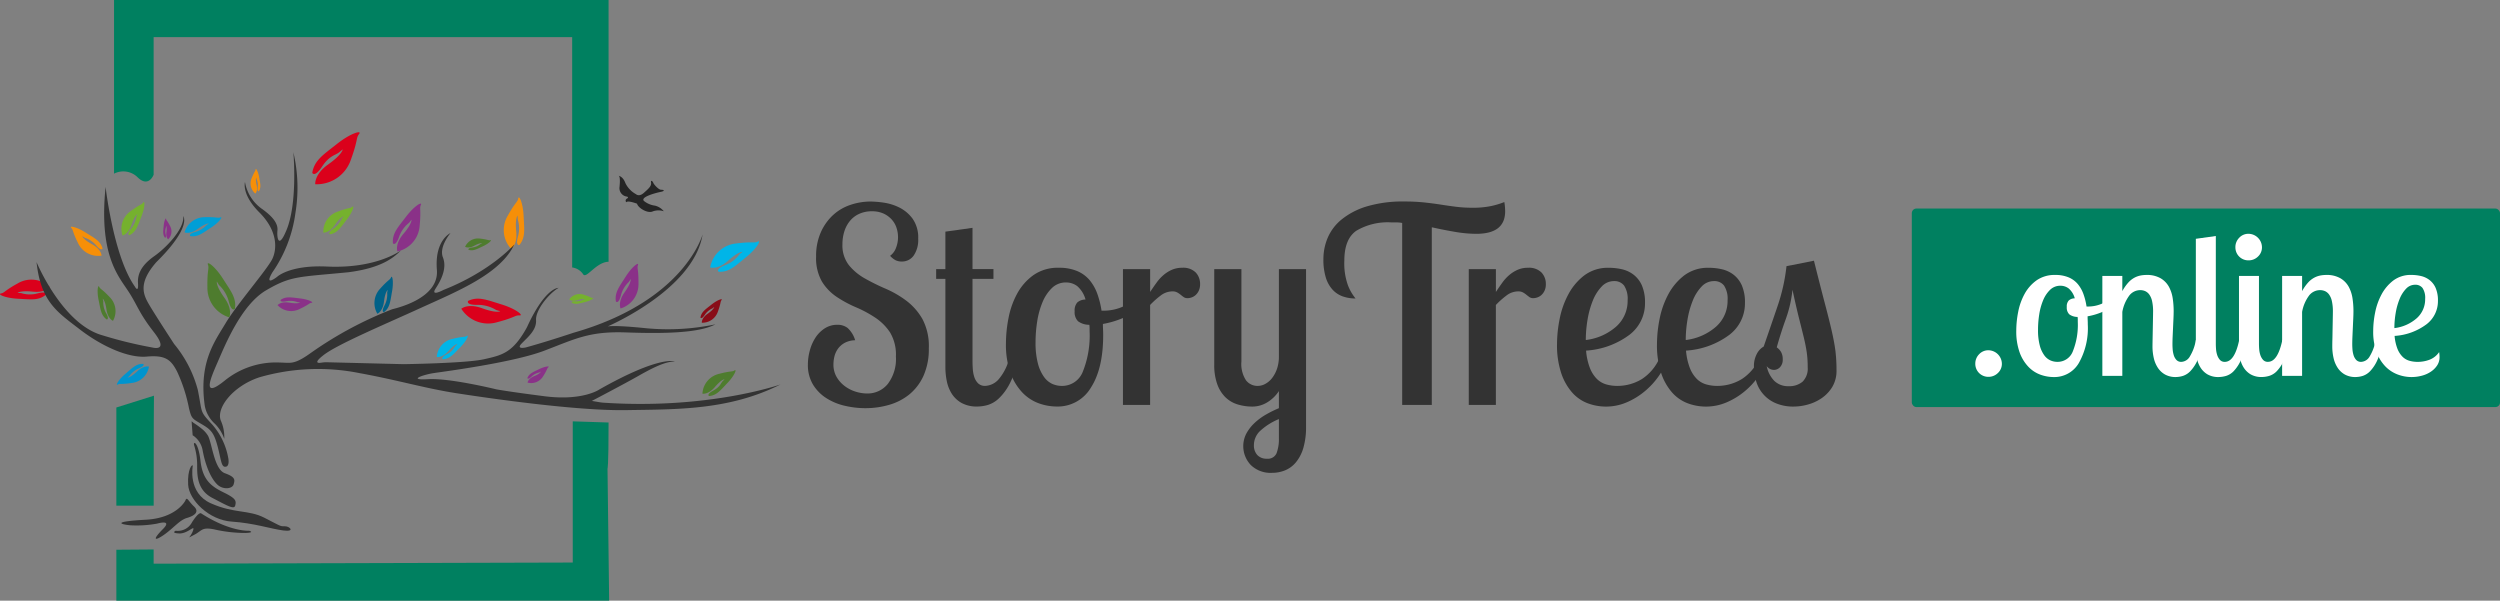 <svg xmlns="http://www.w3.org/2000/svg" width="405.985" height="97.546" viewBox="0 0 405.985 97.546">
    <rect x="0" y="0" width="405.985" height="97.546" fill="#808080" stroke="none"/>
    <defs>
        <style>
            .cls-1{fill:#333}.cls-2{fill:#008060}.cls-3{fill:#fff}.cls-5{fill:#4e7c2e}.cls-6{fill:#00b5e8}.cls-8{fill:#db001b}.cls-9{fill:#8a3188}.cls-10{fill:#f68f08}.cls-11{fill:#75b12e}.cls-14{fill:#252525}
        </style>
    </defs>
    <g id="Group_583" data-name="Group 583" transform="translate(-935.015 200)">
        <g id="Group_3" data-name="Group 3" transform="translate(1066.217 -167.279)">
            <g id="Group_1" data-name="Group 1">
                <path id="Path_4" data-name="Path 4" class="cls-1" d="M82.777 238.73a4.473 4.473 0 0 1-.731 2.735 2.3 2.3 0 0 1-1.926.972 2.2 2.2 0 0 1-1.04-.222 3.205 3.205 0 0 1-.864-.705 2.761 2.761 0 0 0 .952-1.28 4.716 4.716 0 0 0 .333-1.763 4.822 4.822 0 0 0-.245-1.5 3.749 3.749 0 0 0-.774-1.345 4.09 4.09 0 0 0-1.327-.97 4.475 4.475 0 0 0-1.9-.373 4.849 4.849 0 0 0-2.058.418 4.174 4.174 0 0 0-1.505 1.148 5.051 5.051 0 0 0-.908 1.7 6.791 6.791 0 0 0-.309 2.073 5.221 5.221 0 0 0 1.04 3.4 9.063 9.063 0 0 0 2.588 2.161 34.468 34.468 0 0 0 3.386 1.675 16.516 16.516 0 0 1 3.384 1.964 9.879 9.879 0 0 1 2.588 2.954 9.384 9.384 0 0 1 1.041 4.742 10.566 10.566 0 0 1-.882 4.52 8.347 8.347 0 0 1-2.32 3.016 9.3 9.3 0 0 1-3.286 1.675 13.733 13.733 0 0 1-3.794.529 14.639 14.639 0 0 1-3.4-.4 9.461 9.461 0 0 1-3-1.257 6.81 6.81 0 0 1-2.14-2.2 6.132 6.132 0 0 1-.816-3.241 8.62 8.62 0 0 1 .309-2.251 7.311 7.311 0 0 1 .9-2.073 5.1 5.1 0 0 1 1.5-1.521 3.713 3.713 0 0 1 2.1-.6 2.628 2.628 0 0 1 1.654.529 4.376 4.376 0 0 1 1.213 1.985 3.738 3.738 0 0 0-1.742.443 3.306 3.306 0 0 0-1.081.976 3.616 3.616 0 0 0-.551 1.241 5.529 5.529 0 0 0-.154 1.241 4 4 0 0 0 .529 2.083 5.011 5.011 0 0 0 1.345 1.485 5.8 5.8 0 0 0 1.765.887 6.286 6.286 0 0 0 1.831.287 4.217 4.217 0 0 0 3.351-1.544 6.676 6.676 0 0 0 1.324-4.463 7 7 0 0 0-.952-3.909 8.52 8.52 0 0 0-2.405-2.402 19.147 19.147 0 0 0-3.12-1.678 19.145 19.145 0 0 1-3.12-1.68 8.1 8.1 0 0 1-2.412-2.494 7.653 7.653 0 0 1-.95-4.086 9.425 9.425 0 0 1 .751-3.887 8.495 8.495 0 0 1 1.967-2.8 7.839 7.839 0 0 1 2.832-1.678 10.251 10.251 0 0 1 3.338-.552 16.434 16.434 0 0 1 2.058.176 8.393 8.393 0 0 1 2.565.794 5.992 5.992 0 0 1 2.166 1.83 5.286 5.286 0 0 1 .902 3.235z" transform="translate(-64.869 -232.689)"/>
                <path id="Path_5" data-name="Path 5" class="cls-1" d="M85.217 235.656v6.7h3.4v1.587h-3.4v13.418c0 .355.016.757.045 1.211a5.3 5.3 0 0 0 .244 1.3 2.5 2.5 0 0 0 .617 1.032 1.579 1.579 0 0 0 1.168.418 3.093 3.093 0 0 0 2.271-1.191 8.438 8.438 0 0 0 1.7-3.616h1.632a21.432 21.432 0 0 1-1.609 4.388 9.007 9.007 0 0 1-1.786 2.448 4.576 4.576 0 0 1-1.831 1.081 6.5 6.5 0 0 1-1.654.242 5.109 5.109 0 0 1-2.6-.594 4.513 4.513 0 0 1-1.587-1.518 6.048 6.048 0 0 1-.793-2.047 11.391 11.391 0 0 1-.221-2.222v-14.345h-1.5v-1.587h1.5v-6.086z" transform="translate(-58.489 -231.378)"/>
                <path id="Path_6" data-name="Path 6" class="cls-1" d="M95.77 240.153a7.474 7.474 0 0 1 2.956.529 5.37 5.37 0 0 1 2.029 1.477 7.36 7.36 0 0 1 1.257 2.228 14.353 14.353 0 0 1 .683 2.735h.264a7.665 7.665 0 0 0 3.4-.75 9.2 9.2 0 0 0 2.646-1.9l.662 1.191a6.534 6.534 0 0 1-2.8 2.337 14.973 14.973 0 0 1-3.948 1.279q0 .441.022.882t.022.927q0 5.424-1.984 8.511a6.257 6.257 0 0 1-5.558 3.088 8.641 8.641 0 0 1-2.933-.529 6.961 6.961 0 0 1-2.669-1.765 9.1 9.1 0 0 1-1.918-3.175 13.779 13.779 0 0 1-.728-4.809 21.566 21.566 0 0 1 .42-4.1A13.522 13.522 0 0 1 89 244.343a8.959 8.959 0 0 1 2.646-3 6.872 6.872 0 0 1 4.124-1.19zm.464 19.187a3.6 3.6 0 0 0 3.423-2.316 15.691 15.691 0 0 0 1.1-6.55v-.529a3.29 3.29 0 0 0-.045-.529 3.071 3.071 0 0 1-1.83-.574 2.079 2.079 0 0 1-.552-1.632 1.926 1.926 0 0 1 .441-1.433 2.021 2.021 0 0 1 1.324-.463 4.391 4.391 0 0 0-1.338-2.174 2.976 2.976 0 0 0-1.821-.6 3.2 3.2 0 0 0-2.3.907 6.823 6.823 0 0 0-1.536 2.321 13.269 13.269 0 0 0-.855 3.119 21.777 21.777 0 0 0-.264 3.338 13.133 13.133 0 0 0 .4 3.538 6.464 6.464 0 0 0 1.009 2.166 3.4 3.4 0 0 0 1.36 1.107 3.909 3.909 0 0 0 1.484.304z" transform="translate(-55.015 -229.391)"/>
                <path id="Path_7" data-name="Path 7" class="cls-1" d="M104.764 240.374v3.706q.53-.8 1.037-1.5a6.865 6.865 0 0 1 1.125-1.236 5.511 5.511 0 0 1 1.367-.861 4.11 4.11 0 0 1 1.677-.33 2.854 2.854 0 0 1 2.2.771 2.684 2.684 0 0 1 .706 1.876 2.473 2.473 0 0 1-.221 1.1 2.24 2.24 0 0 1-.529.706 1.885 1.885 0 0 1-.662.375 2.115 2.115 0 0 1-.619.11 1.057 1.057 0 0 1-.639-.176 9.425 9.425 0 0 1-.484-.375 4.061 4.061 0 0 0-.552-.375 1.581 1.581 0 0 0-.794-.177 3.164 3.164 0 0 0-1.941.706 13.736 13.736 0 0 0-1.675 1.5v16.231h-4.411v-22.051z" transform="translate(-49.19 -229.391)"/>
                <path id="Path_8" data-name="Path 8" class="cls-1" d="M125.54 240.306v25.538a12.056 12.056 0 0 1-.441 3.507 6.526 6.526 0 0 1-1.213 2.337 4.514 4.514 0 0 1-1.765 1.3 5.576 5.576 0 0 1-2.1.4 4.6 4.6 0 0 1-3.44-1.257 4.446 4.446 0 0 1-.728-5.139 6.86 6.86 0 0 1 1.324-1.7 9.719 9.719 0 0 1 1.853-1.367 18.212 18.212 0 0 1 2.1-1.037v-2.778a5.967 5.967 0 0 1-2.007 1.9 4.67 4.67 0 0 1-2.272.619 8.206 8.206 0 0 1-2.425-.353 4.838 4.838 0 0 1-1.985-1.169 5.651 5.651 0 0 1-1.322-2.117 9.176 9.176 0 0 1-.486-3.2v-15.484h4.411v15a4.836 4.836 0 0 0 .751 3.065 2.356 2.356 0 0 0 1.9.9 2.593 2.593 0 0 0 1.234-.332 3.492 3.492 0 0 0 1.1-.947 5.179 5.179 0 0 0 .794-1.5 6.159 6.159 0 0 0 .309-2.029v-14.157zm-6.351 30.787a1.517 1.517 0 0 0 1.566-.9 6.545 6.545 0 0 0 .375-2.447v-3.089a10.153 10.153 0 0 0-3.13 2.003 3.183 3.183 0 0 0-.926 2.226 2.279 2.279 0 0 0 .551 1.61 2.028 2.028 0 0 0 1.563.597z" transform="translate(-44.648 -229.323)"/>
                <path id="Path_9" data-name="Path 9" class="cls-1" d="M147.76 237.939a20.566 20.566 0 0 1-3.416-.31q-1.832-.309-3.815-.75v28.846h-4.809v-29.551a5.044 5.044 0 0 0-.906-.089h-.859a10.005 10.005 0 0 0-5.668 1.345q-1.964 1.347-1.962 4.875a10.566 10.566 0 0 0 .6 4.036 7.993 7.993 0 0 0 1.221 2.1 6.217 6.217 0 0 1-2.056-.332 4.087 4.087 0 0 1-1.658-1.081 5.122 5.122 0 0 1-1.106-1.962 9.806 9.806 0 0 1-.4-3.021 8.885 8.885 0 0 1 .708-3.485 7.8 7.8 0 0 1 2.278-2.976 11.986 11.986 0 0 1 4.068-2.1 20.43 20.43 0 0 1 6.125-.794 30.354 30.354 0 0 1 3.205.154q1.436.156 2.692.353t2.493.353a21.137 21.137 0 0 0 2.6.153 14.255 14.255 0 0 0 3.113-.285 13.068 13.068 0 0 0 2.1-.639 9.3 9.3 0 0 1 .133 1.5q-.002 3.658-4.681 3.66z" transform="translate(-39.215 -232.689)"/>
                <path id="Path_10" data-name="Path 10" class="cls-1" d="M143.706 240.374v3.706q.53-.8 1.037-1.5a6.866 6.866 0 0 1 1.125-1.236 5.511 5.511 0 0 1 1.367-.861 4.11 4.11 0 0 1 1.677-.33 2.856 2.856 0 0 1 2.2.771 2.683 2.683 0 0 1 .705 1.876 2.434 2.434 0 0 1-.221 1.1 2.2 2.2 0 0 1-.528.706 1.9 1.9 0 0 1-.662.375 2.123 2.123 0 0 1-.619.11 1.057 1.057 0 0 1-.639-.176 10.419 10.419 0 0 1-.486-.375 3.875 3.875 0 0 0-.551-.375 1.581 1.581 0 0 0-.794-.177 3.154 3.154 0 0 0-1.939.706 13.643 13.643 0 0 0-1.677 1.5v16.231H139.3v-22.051z" transform="translate(-31.983 -229.391)"/>
                <path id="Path_11" data-name="Path 11" class="cls-1" d="M163.528 245.886a6.408 6.408 0 0 1-2.536 5.162 13.122 13.122 0 0 1-7.035 2.558 10.107 10.107 0 0 0 .639 2.866 5.219 5.219 0 0 0 1.125 1.743 3.58 3.58 0 0 0 1.523.882 6.559 6.559 0 0 0 1.785.242 7.627 7.627 0 0 0 3.971-1.1 7.762 7.762 0 0 0 3-3.7h1.412a13.227 13.227 0 0 1-1.589 3.109 12.469 12.469 0 0 1-2.381 2.6 11.718 11.718 0 0 1-2.956 1.788 8.5 8.5 0 0 1-6.24.133 6.417 6.417 0 0 1-2.536-1.742 9.125 9.125 0 0 1-1.786-3.155 14.442 14.442 0 0 1-.685-4.764 21.165 21.165 0 0 1 .42-4.014 14.142 14.142 0 0 1 1.412-4.013 9.48 9.48 0 0 1 2.6-3.089 6.376 6.376 0 0 1 3.991-1.234 9.474 9.474 0 0 1 2.141.242 4.884 4.884 0 0 1 1.873.882 4.508 4.508 0 0 1 1.345 1.742 6.922 6.922 0 0 1 .507 2.862zm-9.614 6a9.067 9.067 0 0 0 4.961-2.206 5.581 5.581 0 0 0 1.83-4.233 3.928 3.928 0 0 0-.572-2.4 1.958 1.958 0 0 0-1.632-.728 2.718 2.718 0 0 0-2.007.881 7.079 7.079 0 0 0-1.435 2.272 14.5 14.5 0 0 0-.859 3.087 19.939 19.939 0 0 0-.287 3.326z" transform="translate(-27.59 -229.391)"/>
                <path id="Path_12" data-name="Path 12" class="cls-1" d="M174.785 245.886a6.412 6.412 0 0 1-2.536 5.162 13.122 13.122 0 0 1-7.035 2.558 10.108 10.108 0 0 0 .639 2.866 5.219 5.219 0 0 0 1.125 1.743 3.572 3.572 0 0 0 1.523.882 6.551 6.551 0 0 0 1.785.242 7.627 7.627 0 0 0 3.971-1.1 7.762 7.762 0 0 0 3-3.7h1.412a13.227 13.227 0 0 1-1.589 3.109 12.507 12.507 0 0 1-2.38 2.6 11.743 11.743 0 0 1-2.956 1.788 8.5 8.5 0 0 1-6.24.133 6.416 6.416 0 0 1-2.536-1.742 9.1 9.1 0 0 1-1.786-3.155 14.4 14.4 0 0 1-.685-4.764 21.169 21.169 0 0 1 .42-4.014 14.143 14.143 0 0 1 1.412-4.013 9.494 9.494 0 0 1 2.6-3.089 6.381 6.381 0 0 1 3.993-1.234 9.453 9.453 0 0 1 2.14.242 4.89 4.89 0 0 1 1.874.882 4.521 4.521 0 0 1 1.345 1.742 6.921 6.921 0 0 1 .504 2.862zm-9.616 6a9.066 9.066 0 0 0 4.963-2.206 5.586 5.586 0 0 0 1.83-4.233 3.928 3.928 0 0 0-.572-2.4 1.958 1.958 0 0 0-1.632-.728 2.724 2.724 0 0 0-2.009.881 7.1 7.1 0 0 0-1.433 2.272 14.416 14.416 0 0 0-.859 3.087 19.945 19.945 0 0 0-.288 3.326z" transform="translate(-22.616 -229.391)"/>
                <path id="Path_13" data-name="Path 13" class="cls-1" d="M181.162 239.358q1.058 4.233 1.763 6.9t1.125 4.5q.42 1.832.6 3.241a25.594 25.594 0 0 1 .176 3.132 5.087 5.087 0 0 1-.705 2.757 5.986 5.986 0 0 1-1.765 1.831 7.338 7.338 0 0 1-2.249 1.015 8.6 8.6 0 0 1-2.117.309 7.235 7.235 0 0 1-3.2-.619 5.57 5.57 0 0 1-3.065-3.683 8.7 8.7 0 0 1-.309-2.228 4.166 4.166 0 0 1 .463-2.006A2.835 2.835 0 0 1 173 253.3q1.146-3.307 2.249-6.549a30.316 30.316 0 0 0 1.456-6.507zm-1.015 17.289a16.806 16.806 0 0 0-.156-2.425q-.154-1.06-.461-2.339c-.208-.852-.463-1.889-.773-3.11s-.669-2.784-1.08-4.7a19.969 19.969 0 0 1-1.077 4.727q-.815 2.249-1.478 4.631a2.331 2.331 0 0 1 .685.728 2.286 2.286 0 0 1 .285 1.211 1.739 1.739 0 0 1-.44 1.28 1.351 1.351 0 0 1-.97.441 1.466 1.466 0 0 1-1.191-.617 4.73 4.73 0 0 0 1.234 2.4 3.2 3.2 0 0 0 2.337.861 3.319 3.319 0 0 0 2.251-.728 2.982 2.982 0 0 0 .834-2.36z" transform="translate(-17.79 -229.742)"/>
            </g>
            <rect id="Rectangle_3" data-name="Rectangle 3" class="cls-2" width="95.519" height="32.241" rx=".748" transform="translate(179.264 1.146)"/>
            <g id="Group_2" data-name="Group 2" transform="translate(189.575 5.248)">
                <path id="Path_14" data-name="Path 14" class="cls-3" d="M196.348 251.62a2.141 2.141 0 0 1 .616-1.526 2.023 2.023 0 0 1 1.525-.649 2.217 2.217 0 0 1 2.174 2.174 2.017 2.017 0 0 1-.649 1.523 2.147 2.147 0 0 1-1.526.617 2.106 2.106 0 0 1-2.141-2.14z" transform="translate(-196.348 -230.533)"/>
                <path id="Path_15" data-name="Path 15" class="cls-3" d="M207.287 240.963a5.482 5.482 0 0 1 2.174.391 3.951 3.951 0 0 1 1.491 1.087 5.35 5.35 0 0 1 .924 1.638 10.489 10.489 0 0 1 .5 2.01h.195a5.637 5.637 0 0 0 2.5-.551 6.782 6.782 0 0 0 1.948-1.394l.486.875a4.791 4.791 0 0 1-2.06 1.719 10.856 10.856 0 0 1-2.9.942q0 .324.017.649c.01.216.016.443.016.682a11.513 11.513 0 0 1-1.459 6.261 4.6 4.6 0 0 1-4.088 2.271 6.36 6.36 0 0 1-2.157-.389 5.1 5.1 0 0 1-1.962-1.3 6.69 6.69 0 0 1-1.413-2.337 10.144 10.144 0 0 1-.535-3.535 15.783 15.783 0 0 1 .309-3.015 9.966 9.966 0 0 1 1.038-2.921 6.6 6.6 0 0 1 1.947-2.206 5.07 5.07 0 0 1 3.029-.877zm.34 14.113a2.647 2.647 0 0 0 2.518-1.7 11.54 11.54 0 0 0 .807-4.819v-.388a2.368 2.368 0 0 0-.033-.389 2.273 2.273 0 0 1-1.345-.422 1.527 1.527 0 0 1-.407-1.2 1.41 1.41 0 0 1 .326-1.054 1.469 1.469 0 0 1 .973-.342 3.223 3.223 0 0 0-.985-1.6 2.187 2.187 0 0 0-1.339-.447 2.352 2.352 0 0 0-1.693.668 5.027 5.027 0 0 0-1.13 1.709 9.841 9.841 0 0 0-.629 2.294 15.946 15.946 0 0 0-.193 2.454 9.634 9.634 0 0 0 .29 2.6 4.751 4.751 0 0 0 .743 1.595 2.5 2.5 0 0 0 1 .813 2.831 2.831 0 0 0 1.097.228z" transform="translate(-194.31 -234.281)"/>
                <path id="Path_16" data-name="Path 16" class="cls-3" d="M213.9 241.127v2.464a7.091 7.091 0 0 1 .989-1.412 3.726 3.726 0 0 1 1.022-.794 3.575 3.575 0 0 1 .989-.34 5.341 5.341 0 0 1 .892-.082 4.429 4.429 0 0 1 2.352.552 3.659 3.659 0 0 1 1.347 1.412 5.714 5.714 0 0 1 .6 1.88 14.026 14.026 0 0 1 .147 1.964q0 .584-.033 1.28c-.023.467-.043.942-.065 1.429l-.066 1.459c-.023.487-.032.936-.032 1.347 0 .173.012.417.032.73a4.47 4.47 0 0 0 .164.924 2.056 2.056 0 0 0 .421.794 1.045 1.045 0 0 0 .842.342 1.677 1.677 0 0 0 1.347-.844 7.456 7.456 0 0 0 .991-2.693h1.2a13.227 13.227 0 0 1-.908 3.228 6.308 6.308 0 0 1-1.168 1.8 2.956 2.956 0 0 1-1.233.794 4.123 4.123 0 0 1-1.135.179 3.487 3.487 0 0 1-1.752-.407 3.388 3.388 0 0 1-1.168-1.087 4.753 4.753 0 0 1-.666-1.588 8.349 8.349 0 0 1-.209-1.883q0-.292.014-1.087c.012-.529.022-1.1.033-1.7l.032-1.72c.01-.541.017-.92.017-1.135a7.6 7.6 0 0 0-.163-1.72 2.886 2.886 0 0 0-.454-1.07 1.681 1.681 0 0 0-.665-.552 1.969 1.969 0 0 0-.794-.163 2.261 2.261 0 0 0-1.735.812 6.308 6.308 0 0 0-1.185 2.727v10.38h-3.244v-16.22z" transform="translate(-190.025 -234.281)"/>
                <path id="Path_17" data-name="Path 17" class="cls-3" d="M224.431 236.577v17.517c0 .216.009.486.032.812a4.186 4.186 0 0 0 .177.956 2.247 2.247 0 0 0 .44.81 1.007 1.007 0 0 0 .809.342q1.592 0 2.336-3.537h1.2a13.3 13.3 0 0 1-.907 3.228 6.341 6.341 0 0 1-1.169 1.8 2.916 2.916 0 0 1-1.265.794 4.493 4.493 0 0 1-1.169.179 3.484 3.484 0 0 1-1.848-.438 3.374 3.374 0 0 1-1.135-1.12 4.462 4.462 0 0 1-.584-1.523 8.609 8.609 0 0 1-.161-1.622V237.03z" transform="translate(-185.372 -236.219)"/>
                <path id="Path_18" data-name="Path 18" class="cls-3" d="M225.641 238.5a2.142 2.142 0 0 1 .616-1.524 2.021 2.021 0 0 1 1.526-.649 2.214 2.214 0 0 1 2.173 2.173 2.024 2.024 0 0 1-.647 1.525 2.148 2.148 0 0 1-1.525.616 2.1 2.1 0 0 1-2.141-2.141zm3.828 4.673V254.2c0 .216.01.486.032.812a4.183 4.183 0 0 0 .177.956 2.268 2.268 0 0 0 .44.81 1.008 1.008 0 0 0 .81.342q1.59 0 2.336-3.537h1.2a13.23 13.23 0 0 1-.908 3.228 6.31 6.31 0 0 1-1.169 1.8 2.915 2.915 0 0 1-1.265.794 4.484 4.484 0 0 1-1.168.179 3.481 3.481 0 0 1-1.848-.438 3.376 3.376 0 0 1-1.135-1.12 4.436 4.436 0 0 1-.585-1.523 8.609 8.609 0 0 1-.161-1.622v-11.706z" transform="translate(-183.404 -236.329)"/>
                <path id="Path_19" data-name="Path 19" class="cls-3" d="M234.149 241.127v2.464a7.089 7.089 0 0 1 .989-1.412 3.727 3.727 0 0 1 1.022-.794 3.575 3.575 0 0 1 .989-.34 5.341 5.341 0 0 1 .893-.082 4.429 4.429 0 0 1 2.352.552 3.659 3.659 0 0 1 1.347 1.412 5.714 5.714 0 0 1 .6 1.88 14.017 14.017 0 0 1 .147 1.964q0 .584-.033 1.28c-.023.467-.043.942-.065 1.429l-.066 1.459c-.023.487-.032.936-.032 1.347 0 .173.012.417.032.73a4.465 4.465 0 0 0 .164.924 2.057 2.057 0 0 0 .421.794 1.047 1.047 0 0 0 .844.342 1.677 1.677 0 0 0 1.345-.844 7.454 7.454 0 0 0 .991-2.693h1.2a13.226 13.226 0 0 1-.908 3.228 6.308 6.308 0 0 1-1.168 1.8 2.956 2.956 0 0 1-1.233.794 4.123 4.123 0 0 1-1.135.179 3.487 3.487 0 0 1-1.752-.407 3.388 3.388 0 0 1-1.168-1.087 4.753 4.753 0 0 1-.666-1.588 8.346 8.346 0 0 1-.209-1.883c0-.195 0-.557.016-1.087s.02-1.1.032-1.7l.032-1.72c.01-.541.017-.92.017-1.135a7.6 7.6 0 0 0-.163-1.72 2.884 2.884 0 0 0-.454-1.07 1.687 1.687 0 0 0-.663-.552 1.98 1.98 0 0 0-.8-.163 2.263 2.263 0 0 0-1.735.812 6.308 6.308 0 0 0-1.185 2.727v10.38h-3.244v-16.22z" transform="translate(-181.078 -234.281)"/>
                <path id="Path_20" data-name="Path 20" class="cls-3" d="M251.675 245.18a4.711 4.711 0 0 1-1.866 3.8 9.651 9.651 0 0 1-5.173 1.882 7.435 7.435 0 0 0 .47 2.109 3.8 3.8 0 0 0 .828 1.28 2.613 2.613 0 0 0 1.119.65 4.838 4.838 0 0 0 1.314.177 5.382 5.382 0 0 0 1.964-.358 3.332 3.332 0 0 0 1.54-1.233c.022.151.037.3.049.438s.016.265.016.373a2.409 2.409 0 0 1-.373 1.329 3.6 3.6 0 0 1-1.005 1.022 4.723 4.723 0 0 1-1.461.665 6.517 6.517 0 0 1-1.735.228 6.328 6.328 0 0 1-2.206-.407 5.483 5.483 0 0 1-2-1.3 6.592 6.592 0 0 1-1.443-2.321 9.643 9.643 0 0 1-.552-3.471 15.507 15.507 0 0 1 .309-2.951 10.428 10.428 0 0 1 1.038-2.952 6.993 6.993 0 0 1 1.915-2.272 4.685 4.685 0 0 1 2.936-.908 6.924 6.924 0 0 1 1.573.179 3.6 3.6 0 0 1 1.378.65 3.3 3.3 0 0 1 .989 1.28 5.094 5.094 0 0 1 .376 2.111zm-7.072 4.414a6.668 6.668 0 0 0 3.649-1.622 4.106 4.106 0 0 0 1.347-3.115 2.9 2.9 0 0 0-.421-1.769 1.443 1.443 0 0 0-1.2-.535 2 2 0 0 0-1.478.649 5.2 5.2 0 0 0-1.053 1.671 10.559 10.559 0 0 0-.634 2.271 14.785 14.785 0 0 0-.213 2.45z" transform="translate(-176.545 -234.281)"/>
            </g>
        </g>
        <g id="Group_582" data-name="Group 582" transform="translate(935.015 -200)">
            <path id="Path_1" data-name="Path 1" d="M233.682 139.463s-.027.37-1.064 1.1-.952 1.454-.952 1.454a2.645 2.645 0 0 0 2.62-1.828c.531-1.464.356-1.559.593-1.854s-.592-.088-1.615.722-1.664 1.2-1.817 2.124c0 0 .164.374.714-.454a2.918 2.918 0 0 1 1.248-1.047z" transform="translate(-117.697 -89.611)" style="fill:#890c17"/>
            <path id="Path_2" data-name="Path 2" class="cls-5" d="M235.5 156.124s-.489-.008-1.574 1.264-2.021 1.076-2.021 1.076a3.484 3.484 0 0 1 2.71-3.221c1.984-.522 2.087-.282 2.5-.557s.044.787-1.139 2.032-1.776 2.041-3 2.132c0 0-.471-.26.68-.883s1.2-1.182 1.522-1.513z" transform="translate(-117.833 -94.535)"/>
            <path id="Path_3" data-name="Path 3" class="cls-6" d="M238.979 126.472s-.66-.1-2.353 1.433S233.7 129 233.7 129a4.753 4.753 0 0 1 4.235-3.879c2.777-.356 2.872-.013 3.483-.312s-.079 1.074-1.9 2.548-2.763 2.448-4.438 2.354c0 0-.592-.434 1.076-1.074a5.247 5.247 0 0 0 2.326-1.777z" transform="translate(-118.372 -85.582)"/>
            <g id="Group_4" data-name="Group 4" transform="translate(18.519)">
                <path id="Path_21" data-name="Path 21" class="cls-2" d="M101.883 97.182v-22.34h67.968v37.4a2.548 2.548 0 0 1 1.763 1.074c.5.917 2.085-1.955 4.147-2V68.808H95.453v28.2a3.3 3.3 0 0 1 3.835.6c1.792 1.741 2.595-.426 2.595-.426z" transform="translate(-95.453 -68.808)"/>
                <path id="Path_22" data-name="Path 22" class="cls-2" d="m102.051 178.426.017-13.525.03-4.335-6.108 1.92v15.94z" transform="translate(-95.614 -96.311)"/>
                <path id="Path_23" data-name="Path 23" class="cls-2" d="M95.991 187.372v8.271h80.026l-.266-21.434s.171 0 .171-7.5l-5.816-.187v22.928l-68.062.188v-2.313z" transform="translate(-95.614 -98.097)"/>
            </g>
            <path id="Path_24" data-name="Path 24" d="M97.854 155.408s.44.053 1.539-.991 1.923-.778 1.923-.778a3.158 3.158 0 0 1-2.747 2.646c-1.838.283-1.908.057-2.308.265s.035-.714 1.219-1.724 1.793-1.672 2.908-1.637c0 0 .4.279-.7.731a3.484 3.484 0 0 0-1.515 1.219z" transform="translate(-77.133 -94.1)" style="fill:#0094ce"/>
            <path id="Path_25" data-name="Path 25" class="cls-8" d="M71.85 135.819s.433-.425 2.5-.207 2.74-.76 2.74-.76a4.328 4.328 0 0 0-5.2-.583c-2.234 1.227-2.12 1.531-2.73 1.638s.634.747 2.765.856 3.345.32 4.527-.648c0 0 .2-.637-1.368-.214a4.773 4.773 0 0 1-2.665-.06z" transform="translate(-69.008 -88.249)"/>
            <path id="Path_26" data-name="Path 26" class="cls-8" d="M146.374 102.255s-.061.82-2.357 2.445-2.108 3.222-2.108 3.222a5.861 5.861 0 0 0 5.807-4.051c1.176-3.244.789-3.452 1.313-4.106s-1.312-.193-3.577 1.6-3.688 2.665-4.026 4.706c0 0 .363.829 1.582-1.006s2.162-1.83 2.764-2.32z" transform="translate(-90.714 -78.002)"/>
            <path id="Path_27" data-name="Path 27" class="cls-8" d="M182.315 140.116s-.623.365-2.944-.486-3.382.081-3.382.081a5.149 5.149 0 0 0 5.826 2.181c2.933-.767 2.891-1.151 3.626-1.1s-.515-1.046-2.94-1.791-3.767-1.34-5.412-.566c0 0-.419.676 1.516.644a5.675 5.675 0 0 1 3.057.842z" transform="translate(-101.074 -89.57)"/>
            <path id="Path_28" data-name="Path 28" class="cls-9" d="M107.33 120.673s.172.186.053 1.045.281 1.154.281 1.154a1.808 1.808 0 0 0 .312-2.161c-.482-.948-.611-.905-.648-1.161s-.32.255-.394 1.142-.178 1.392.211 1.9c0 0 .263.093.107-.568a1.991 1.991 0 0 1 .06-1.111z" transform="translate(-80.355 -83.998)"/>
            <path id="Path_29" data-name="Path 29" class="cls-9" d="M163.138 118.637s.112.633-1.313 2.307-.975 2.848-.975 2.848a4.582 4.582 0 0 0 3.615-4.19c.264-2.685-.069-2.767.2-3.364s-1.031.107-2.4 1.9-2.279 2.731-2.141 4.342c0 0 .436.558 1-1.067a5.055 5.055 0 0 1 1.646-2.291z" transform="translate(-96.315 -82.962)"/>
            <path id="Path_30" data-name="Path 30" class="cls-9" d="M193.51 154.636s-.091.307-1.1.732-1.07 1.048-1.07 1.048a2.279 2.279 0 0 0 2.543-1.053c.717-1.134.588-1.246.842-1.45s-.482-.183-1.492.309-1.623.7-1.922 1.452c0 0 .069.345.685-.25a2.509 2.509 0 0 1 1.243-.651z" transform="translate(-105.667 -94.28)"/>
            <path id="Path_31" data-name="Path 31" class="cls-9" d="M214.223 132.462s.15.557-.994 2.165-.65 2.622-.65 2.622a4.111 4.111 0 0 0 2.907-4.027c.027-2.421-.277-2.469-.081-3.024s-.914.176-2 1.887-1.826 2.619-1.576 4.049c0 0 .433.465.815-1.032a4.532 4.532 0 0 1 1.293-2.176z" transform="translate(-111.802 -87.154)"/>
            <path id="Path_32" data-name="Path 32" class="cls-9" d="M137.041 138.6s-.319.274-1.737.031-1.928.4-1.928.4a3 3 0 0 0 3.564.636c1.6-.747 1.534-.963 1.96-1.009s-.4-.545-1.872-.716-2.3-.371-3.158.245c0 0-.169.431.936.209a3.3 3.3 0 0 1 1.838.162z" transform="translate(-88.301 -89.478)"/>
            <path id="Path_33" data-name="Path 33" class="cls-5" d="M92.47 137.2s.387.234.616 1.767 1.059 1.837 1.059 1.837a3.227 3.227 0 0 0-.547-3.861c-1.3-1.385-1.5-1.246-1.691-1.667s-.422.6-.1 2.155.392 2.476 1.312 3.15c0 0 .5.027-.1-1.028a3.555 3.555 0 0 1-.452-1.936z" transform="translate(-75.793 -88.702)"/>
            <path id="Path_34" data-name="Path 34" class="cls-5" d="M118.64 132.829s-.179.679 1.22 2.629.8 3.186.8 3.186a5 5 0 0 1-3.555-4.884c-.046-2.945.325-3 .084-3.678s1.113.209 2.44 2.286 2.233 3.176 1.936 4.917c0 0-.524.567-1-1.251a5.513 5.513 0 0 0-1.583-2.641z" transform="translate(-83.424 -87.107)"/>
            <path id="Path_35" data-name="Path 35" class="cls-5" d="M179.637 124.886s-.3-.122-1.27.4-1.5.177-1.5.177a2.3 2.3 0 0 1 2.435-1.33c1.344.154 1.349.326 1.67.256s-.161.494-1.186.975-1.579.829-2.354.591c0 0-.228-.272.629-.38a2.537 2.537 0 0 0 1.3-.564z" transform="translate(-101.337 -85.386)"/>
            <path id="Path_36" data-name="Path 36" class="cls-10" d="M87.292 122.913s.093.5 1.612 1.338 1.513 1.832 1.513 1.832A3.616 3.616 0 0 1 86.58 124c-.943-1.91-.72-2.064-1.086-2.429s.792-.209 2.3.737 2.444 1.382 2.791 2.611c0 0-.166.534-1.039-.508a3.979 3.979 0 0 0-1.854-1.234z" transform="translate(-73.929 -84.567)"/>
            <path id="Path_37" data-name="Path 37" class="cls-10" d="M128.052 109.372s-.181.236.047 1.229-.207 1.378-.207 1.378a2.121 2.121 0 0 1-.592-2.494c.464-1.16.619-1.123.635-1.426s.4.264.58 1.294.354 1.609-.047 2.242c0 0-.3.136-.185-.653a2.337 2.337 0 0 0-.188-1.293z" transform="translate(-86.428 -80.549)"/>
            <path id="Path_38" data-name="Path 38" class="cls-10" d="M188.084 117.543s-.443.447-.225 2.59-.8 2.838-.8 2.838a4.488 4.488 0 0 1-.583-5.389c1.281-2.311 1.6-2.193 1.709-2.824s.772.66.876 2.869.318 3.47-.69 4.692c0 0-.662.207-.216-1.419a4.948 4.948 0 0 0-.052-2.763z" transform="translate(-104.028 -82.533)"/>
            <path id="Path_39" data-name="Path 39" class="cls-11" d="M99.758 117.648s-.447.172-.967 1.726-1.443 1.718-1.443 1.718a3.414 3.414 0 0 1 1.283-3.92c1.611-1.2 1.793-1.021 2.069-1.424s.329.7-.29 2.265-.866 2.506-1.948 3.037c0 0-.523-.063.295-1.051a3.773 3.773 0 0 0 .829-1.932z" transform="translate(-77.446 -82.853)"/>
            <path id="Path_40" data-name="Path 40" class="cls-11" d="M147.259 118.3s-.477.041-1.409 1.389-1.863 1.249-1.863 1.249a3.415 3.415 0 0 1 2.321-3.41c1.882-.707 2.006-.482 2.384-.792s.121.763-.908 2.094-1.527 2.167-2.715 2.377c0 0-.485-.206.575-.929a3.765 3.765 0 0 0 1.333-1.625z" transform="translate(-91.48 -83.157)"/>
            <path id="Path_41" data-name="Path 41" class="cls-11" d="M203.563 137.841s-.244-.159-1.193.137-1.357-.1-1.357-.1a2.071 2.071 0 0 1 2.384-.759c1.163.367 1.139.52 1.435.513s-.228.41-1.217.66-1.541.463-2.186.119c0 0-.155-.28.623-.228a2.278 2.278 0 0 0 1.244-.277z" transform="translate(-108.574 -89.25)"/>
            <path id="Path_42" data-name="Path 42" d="M115.757 120.209s-.464-.117-1.786.852-2.169.571-2.169.571a3.415 3.415 0 0 1 3.309-2.463c2.01-.052 2.053.2 2.512.032s-.135.76-1.543 1.682-2.153 1.548-3.343 1.358c0 0-.391-.354.847-.689a3.766 3.766 0 0 0 1.791-1.1z" transform="translate(-81.835 -83.901)" style="fill:#009ed6"/>
            <path id="Path_43" data-name="Path 43" d="M157.991 135.144s-.4.257-.6 1.884-1.074 1.972-1.074 1.972a3.415 3.415 0 0 1 .475-4.1c1.34-1.5 1.553-1.358 1.744-1.807s.461.62.167 2.277-.349 2.628-1.3 3.365c0 0-.526.043.078-1.089a3.758 3.758 0 0 0 .427-2.059z" transform="translate(-95.035 -88.046)" style="fill:#006188"/>
            <path id="Path_44" data-name="Path 44" class="cls-6" d="M173.655 148s-.452-.015-1.475 1.146-1.885.965-1.885.965a3.224 3.224 0 0 1 2.555-2.94c1.843-.454 1.935-.23 2.323-.478s.029.729-1.083 1.863-1.673 1.862-2.809 1.927c0 0-.433-.247.642-.807s1.127-1.076 1.431-1.376z" transform="translate(-99.367 -92.14)"/>
            <path style = "display: none" id="Path_45" data-name="Path 45" class="cls-14" d="M192.086 97.895s-2.663-.521-4.342.637-5.789-.463-6.542-2.2c0 0-3.821-.926-4.284 0 0 0-.985-.868.405-1.737 0 0 .192-.579-.744-.522a3.37 3.37 0 0 1-3.1-3.415c-.089-2.489-.379-4.227-.957-4.284 0 0 1.693-.058 3.047 2.489s4.711 3.784 4.711 3.784 1.332 1.021 2.953-.832 2.779-3.184 2.373-4.458.637-.579.868-.058 2.432 2.49 3.474 2.316 1.737.232-.116.869-8.337 3.293-5.79 4.57 2.6.814 4.284 1.1a6.362 6.362 0 0 1 3.76 1.741z" transform="translate(-100.033 -74.073)"/>
            <path style = "display: none" id="Path_46" data-name="Path 46" class="cls-14" d="M107.491 98.732a3.811 3.811 0 0 1 2.5.366c.966.665 3.329-.267 3.762-1.265 0 0 2.2-.533 2.464 0 0 0 .566-.5-.233-1 0 0-.111-.333.428-.3a1.939 1.939 0 0 0 1.785-1.964c.051-1.431.218-2.43.55-2.464 0 0-.974-.033-1.752 1.431a5.634 5.634 0 0 1-2.709 2.176s-.766.587-1.7-.478-1.6-1.831-1.365-2.564-.366-.333-.5-.033-1.4 1.431-2 1.331-1 .134.067.5 4.794 1.894 3.329 2.627a4.985 4.985 0 0 1-2.464.635 3.654 3.654 0 0 0-2.162 1.002z" transform="translate(-80.543 -75.791)"/>
            <path id="Path_47" data-name="Path 47" class="cls-14" d="M219.8 115.335a2.722 2.722 0 0 0-1.8.024c-.747.38-2.335-.5-2.547-1.253 0 0-1.507-.585-1.746-.233 0 0-.354-.408.26-.686 0 0 .109-.225-.275-.253a1.386 1.386 0 0 1-1.079-1.561c.1-1.02.076-1.743-.157-1.8 0 0 .693.069 1.106 1.181a4.031 4.031 0 0 0 1.714 1.8s.487.489 1.249-.179 1.306-1.146 1.21-1.688.291-.2.357.024.856 1.147 1.29 1.133.7.188-.095.347-3.577.889-2.609 1.548a3.567 3.567 0 0 0 1.686.683 2.613 2.613 0 0 1 1.436.913z" transform="translate(-112.004 -81.027)"/>
            <path id="Path_48" data-name="Path 48" class="cls-1" d="M113.437 166.523c.261.157.149.132.383.283a13.352 13.352 0 0 1 1.239.894 4.278 4.278 0 0 1 1.046 1.165c.651 1.2 1 5.459 2.743 6.084s1.63 1.086 1.412 1.82-1.739.9-2.662 0-1.845-2.77-2.362-5.514a3.654 3.654 0 0 0-1.253-2.2 2.651 2.651 0 0 0-.371-.268z" transform="translate(-82.325 -98.097)"/>
            <path id="Path_49" data-name="Path 49" class="cls-1" d="M114.016 171.916a10.667 10.667 0 0 1 .489 3.042c0 1.6-.109 4.155 2.444 5.486s3.585 1.956 3.748 1.223.136-1.114-1.874-2.092-3.422-2.01-3.775-5.133-1.242-3.29-1.032-2.526z" transform="translate(-82.489 -99.598)"/>
            <path id="Path_50" data-name="Path 50" class="cls-1" d="M113.386 176.783s-.882 4.4 2.927 6.1 6.09 1.017 8.7 2.348 2.526 1.412 3.313 1.385 1.765.95-.271.679-4.726-1.195-8.365-1.439-6.926-3.477-7.061-6 .671-3.399.757-3.073z" transform="translate(-82.077 -101.152)"/>
            <path id="Path_51" data-name="Path 51" class="cls-1" d="M121.573 190.669s-3.069.224-7.795-2.818c0 0-.326-.356-1.466 1.411a2.609 2.609 0 0 1-2.662 1.407s-.869.387.571.441 2.634-1.588 2.227-.441-1.176 1.365.159.686 1.2-1.3 3.209-.923a22.8 22.8 0 0 0 5.133.6c1.657-.057.624-.363.624-.363z" transform="translate(-81.112 -104.481)"/>
            <path id="Path_52" data-name="Path 52" class="cls-1" d="M107.551 184.759s-1.375 2.852-6.454 3.123-4.454.708-2.5.9a18.416 18.416 0 0 0 4.372-.272s2.58-.76.924.9-1.44 2.037.136.95 2.553-2.417 3.775-2.77 2.083-.978 1.137-1.874-1.128-1.663-1.39-.957z" transform="translate(-77.446 -103.479)"/>
            <path id="Path_53" data-name="Path 53" class="cls-1" d="M101.306 116.889s1.44 1.752-4.382 7.494c-2.962 3.393-2.119 5.23-1.193 6.829s4.1 6.458 4.1 6.458a19.416 19.416 0 0 1 3.841 7.454c.788 3.889.223 3.327 2.354 5.631a11.237 11.237 0 0 1 2.581 5.377s.308 1.373-.417 1.463-.707-1.057-1.317-3.351-1.149-2.726-2.651-3.608-1.582-.879-2-2.62a25.639 25.639 0 0 0-1.931-5.909c-1-1.912-1.885-2.667-4.909-2.4s-7.337-1.687-10.916-4.449-6.293-4.423-6.984-10.9c0 0 4.161 10.082 10.723 11.9a68.727 68.727 0 0 0 8.1 1.976s2.777.763.243-2.487-2.628-4.34-4.258-6.795-4.7-5.971-3.593-16.794c0 0 1.275 11.234 4.72 16.128 0 0 .662 1.256.541-.5s.854-3.131 2.688-4.423 4.898-4.402 4.66-6.474z" transform="translate(-71.548 -81.799)"/>
            <path id="Path_54" data-name="Path 54" class="cls-1" d="M119.558 150.649a6.525 6.525 0 0 0-.575-2.992c-.745-2.019 1.961-5.562 6.273-6.994a34.245 34.245 0 0 1 16.3-.674c6.111 1.106 10.592 2.468 15.8 3.272s19.408 2.871 27.5 2.731 16.656.058 25.037-4.172c0 0-11.664 4.122-28.826 2.959a5.17 5.17 0 0 1-.5-.06l-1.314-.223s5.272-2.756 7.553-4.056 4.4-2.371 5.947-2.344c0 0-2.343-1.079-12.261 4.529 0 0-2.688 1.915-8.95 1.11s-7.839-1.127-7.839-1.127-7.536-1.849-11.014-1.641-.867-.727.919-.994 12.856-1.7 17.935-3.637 7.307-3.172 13.26-2.962 11.808.137 14.507-1.314a37.493 37.493 0 0 1-11.684.588c-6.713-.665-6.269-.041-6.269-.041s14.4-5.973 15.885-15.168c0 0-2.882 10.842-20.971 15.988-4.727 1.573-7.748 2.388-7.748 2.388s-1.634.373-.69-.622 2.463-2.165 2.358-3.816 2.127-4.361 3.658-5.235c0 0-2.09-.181-5.067 6.245a5.843 5.843 0 0 1-.17.335c-2.258 4.015-3.98 4.354-6.875 5.007-2.934.662-13.063.8-13.063.8l-12.441-.311a5.046 5.046 0 0 0-.918.069c-.542.086-1.29.063.347-1.216 2.267-1.772 9.844-4.95 15.7-7.627s13.042-5.518 15.3-10.364c0 0-3.724 4.314-11.522 7.4 0 0-2.179 1.18-1.239-.268s1.838-3.325 1.162-5.029 1.232-3.944 1.232-3.944-2.6 1.158-2.209 5.977-7.04 6.3-7.314 6.417a61.123 61.123 0 0 0-13.087 7.022c-2.818 2.038-3.355 1.632-5.033 1.613a13.208 13.208 0 0 0-9.053 2.957c-3.753 3.022-2.275-.375-1.117-3.025s3.816-9.295 7.876-11.667 5.175-2.132 13.356-2.931c5.349-.687 7.327-2.331 8.547-3.566 0 0-3.87 3.008-12 2.64-6.071-.288-8.109 1.659-8.109 1.659s-2.211 1.74-.789-.7a22.03 22.03 0 0 0 3.758-9.7 25.216 25.216 0 0 0-.34-9.823s.767 8.5-1.234 12.916c-1.208 2.8-1.458.9-1.352-.209s-.706-2.188-2.395-3.424a6.743 6.743 0 0 1-2.877-4.433s-.606 1.984 2.333 4.921 2.894 5.826 2.139 7.487-5.788 7.429-7.609 10.491c-1.754 2.948-4.322 6.25-3.431 13.158a4.928 4.928 0 0 0 .591 1.81 5.21 5.21 0 0 0 1.088 1.38 6.313 6.313 0 0 1 1.524 2.44z" transform="translate(-83.139 -79.39)"/>
        </g>
    </g>
</svg>
